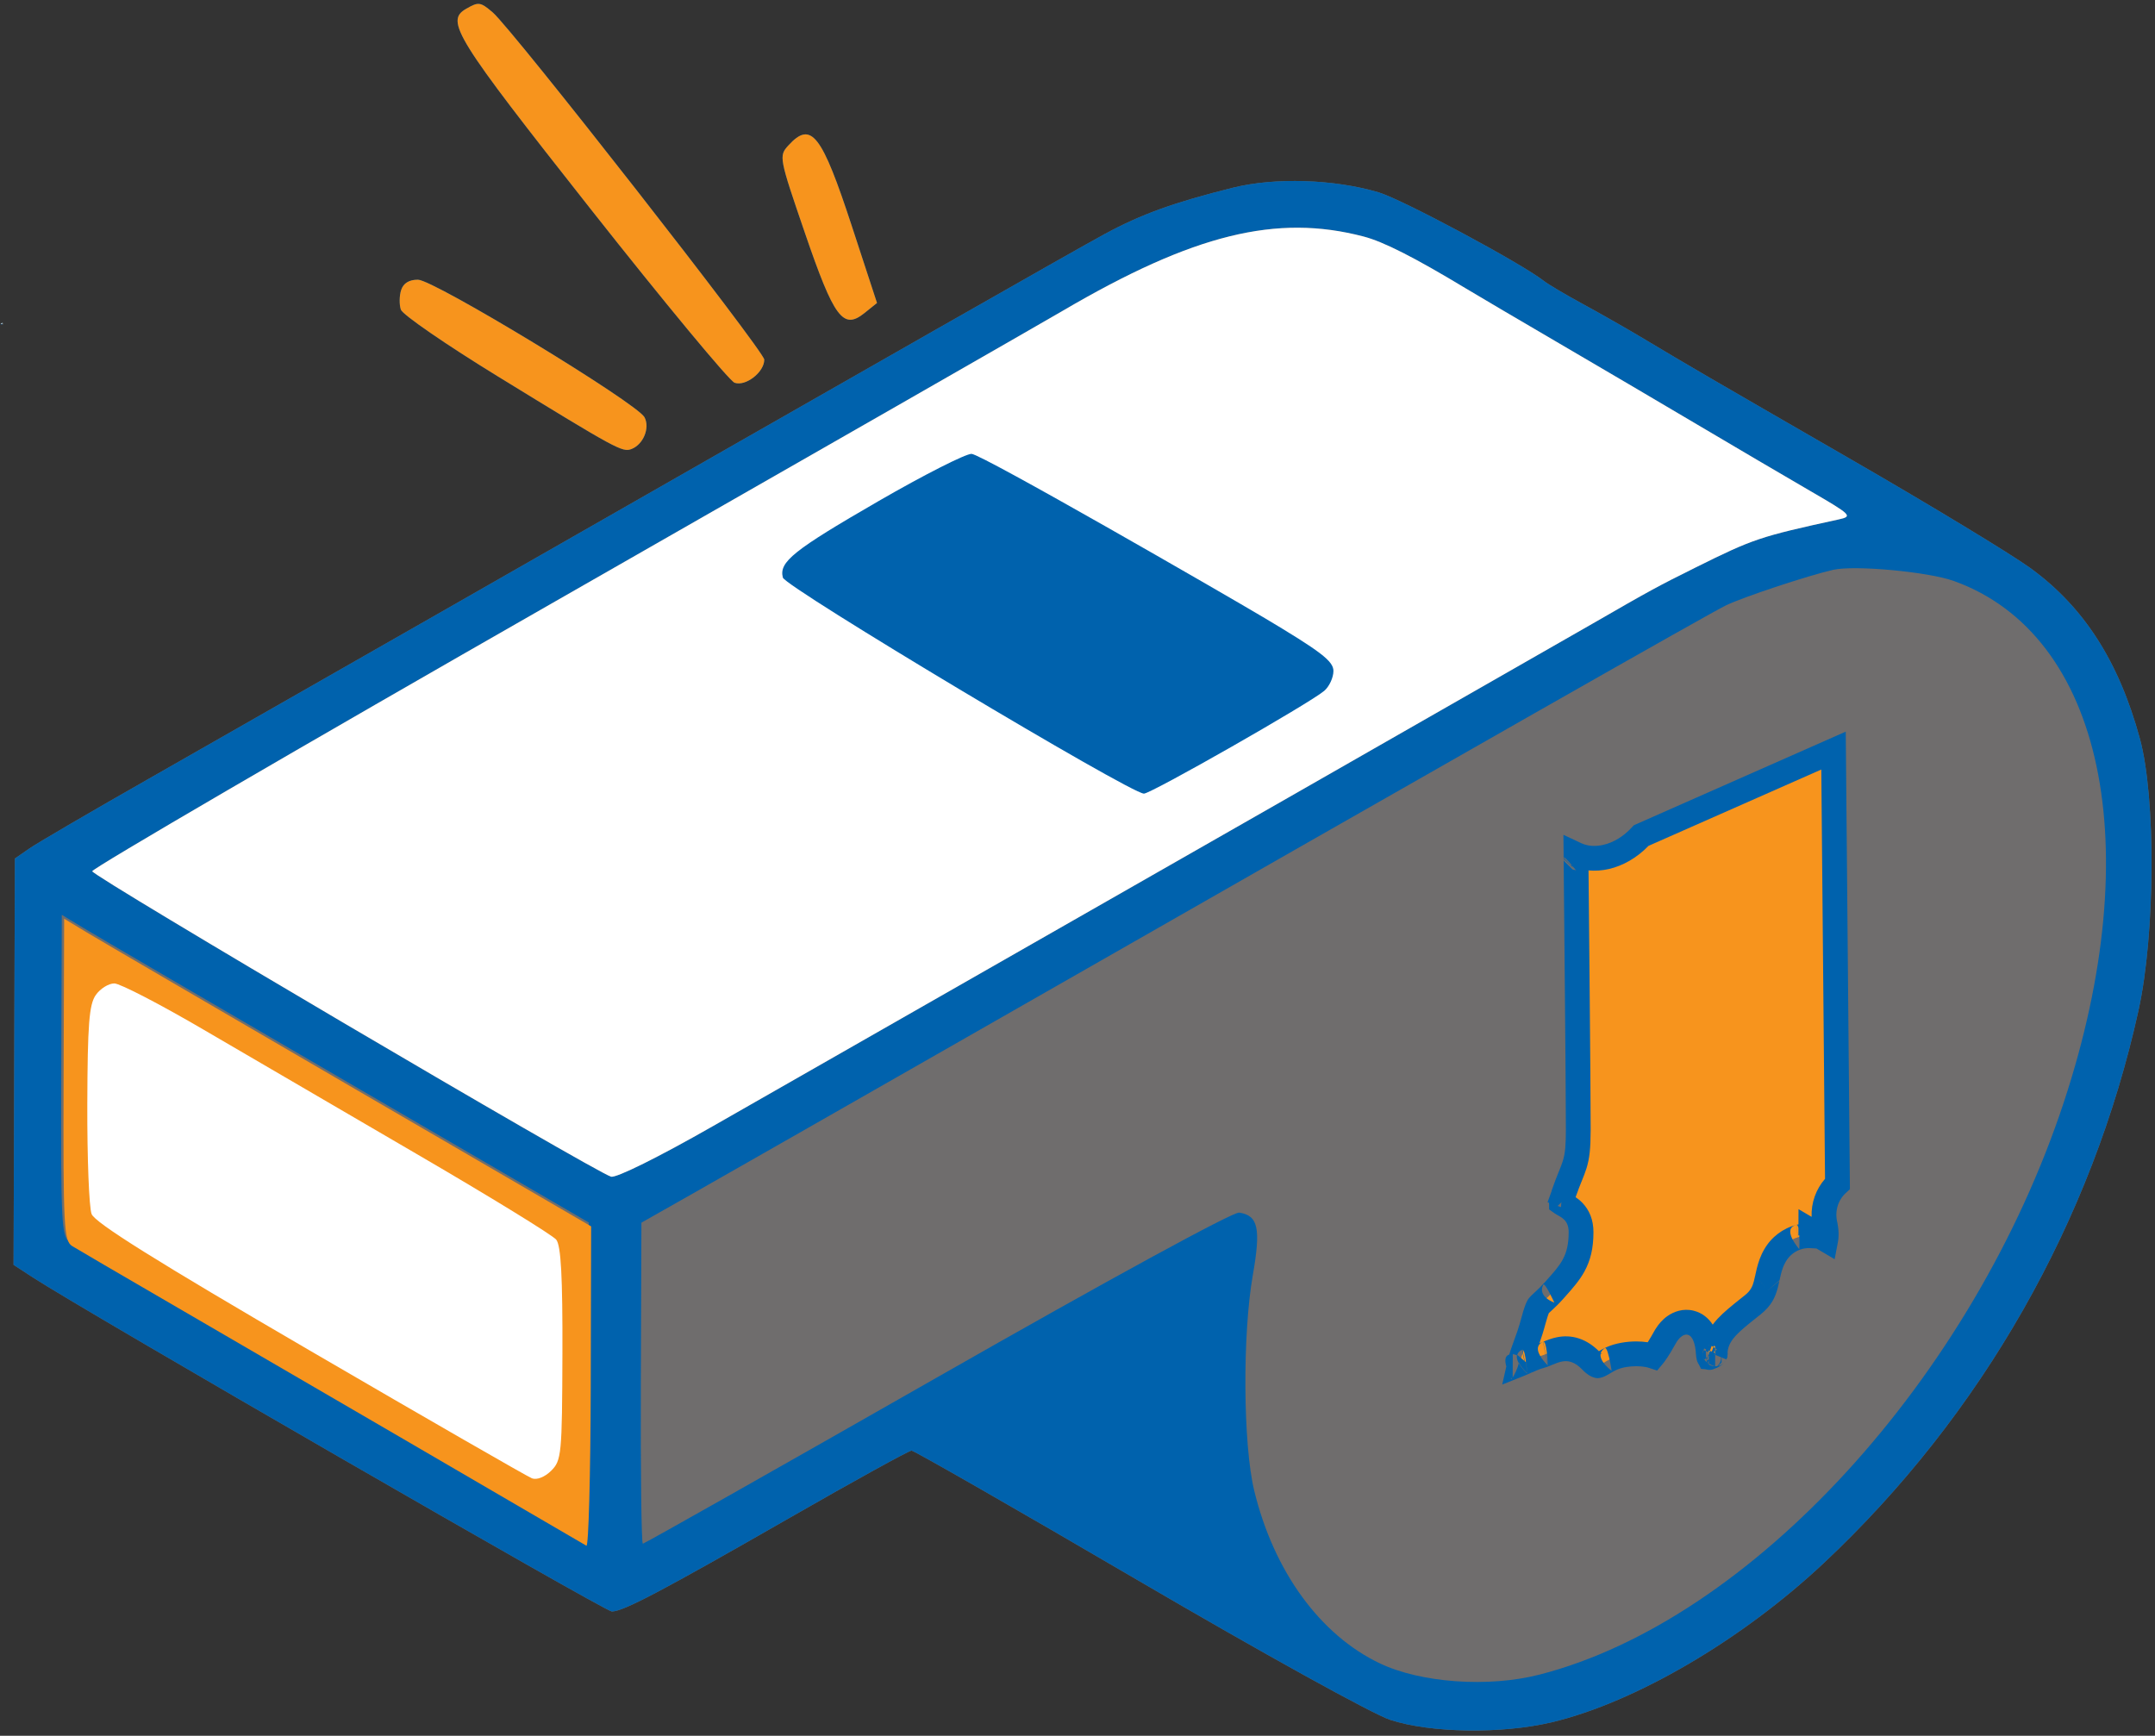 <svg width="509" height="410" viewBox="0 0 509 410" fill="none" xmlns="http://www.w3.org/2000/svg">
<rect x="0" y="0" width="509" height="410" fill="#333333" stroke="none"/>
<path fill-rule="evenodd" clip-rule="evenodd" d="M291.234 44.333C277.34 47.791 269.519 50.615 260.934 55.275C253.424 59.351 213.752 81.949 105.619 143.741C81.115 157.742 49.65 175.695 35.696 183.632C21.742 191.568 8.794 199.127 6.921 200.428L3.516 202.789L3.204 298.763L7.827 301.774C20.022 309.722 142.916 380.632 144.5 380.637C147.192 380.645 156.215 375.891 186.708 358.403C201.825 349.732 214.693 342.64 215.302 342.643C215.913 342.644 239.933 356.405 268.682 373.221C298.168 390.472 324.176 404.86 328.354 406.235C337.859 409.363 354.798 409.608 366.59 406.788C386.294 402.075 411.432 387.351 430.784 369.189C468.069 334.195 494.202 288.291 505.111 238.626C509.069 220.607 509.23 188.411 505.429 174.468C500.458 156.222 492.199 143.359 479.563 134.181C475.026 130.885 456.055 119.387 437.407 108.63C402.309 88.382 399.43 86.707 388.089 79.916C384.359 77.681 377.979 74.047 373.909 71.837C369.84 69.629 365.678 67.166 364.663 66.365C359.375 62.2 331.132 47.06 325.598 45.426C315.058 42.311 301.134 41.868 291.234 44.333Z" fill="#6F6D6D"/>
<path fill-rule="evenodd" clip-rule="evenodd" d="M110.093 2.082C105.099 4.964 107.474 8.778 139.586 49.48C157.008 71.563 172.276 89.984 173.512 90.414C176.135 91.329 180.548 87.881 180.515 84.942C180.493 82.94 121.012 6.882 116.377 2.929C113.461 0.441 113.037 0.383 110.093 2.082ZM186.203 34.36C183.938 36.842 184.012 37.229 190.094 54.964C197.015 75.15 199.132 78.001 204.181 73.945L207.146 71.563L201.25 53.559C194.054 31.585 191.596 28.45 186.203 34.36ZM291.234 44.333C277.339 47.791 269.518 50.615 260.934 55.275C253.424 59.352 213.751 81.95 105.618 143.741C81.114 157.743 49.649 175.695 35.695 183.632C21.742 191.569 8.794 199.127 6.92 200.427L3.516 202.79L3.204 298.763L7.826 301.774C20.021 309.722 142.915 380.632 144.5 380.637C147.192 380.646 156.215 375.892 186.708 358.402C201.825 349.733 214.692 342.641 215.302 342.643C215.913 342.645 239.932 356.405 268.681 373.222C298.167 390.472 324.176 404.86 328.353 406.235C337.858 409.363 354.797 409.609 366.589 406.789C386.294 402.075 411.432 387.351 430.783 369.189C468.068 334.195 494.201 288.292 505.111 238.627C509.069 220.606 509.229 188.411 505.429 174.468C500.458 156.222 492.199 143.359 479.563 134.181C475.025 130.885 456.055 119.387 437.406 108.63C402.309 88.382 399.429 86.706 388.088 79.916C384.359 77.682 377.978 74.047 373.909 71.838C369.839 69.628 365.678 67.166 364.662 66.365C359.375 62.2 331.131 47.06 325.597 45.426C315.058 42.312 301.134 41.868 291.234 44.333ZM322.079 55.867C326.794 57.105 334.036 60.78 346.127 68.072C349.179 69.912 359.165 75.791 368.32 81.136C377.474 86.483 392.177 95.129 400.993 100.351C409.808 105.573 421.7 112.562 427.42 115.883C437.425 121.691 437.682 121.95 434.192 122.712C415.627 126.765 414.127 127.27 400.498 134.039C391.55 138.484 389.679 139.503 376.135 147.319C367.933 152.052 261.476 212.868 168.451 265.964C155.556 273.325 145.542 278.293 144.324 277.935C140.378 276.771 21.862 206.995 21.789 205.793C21.748 205.128 70.978 176.435 131.188 142.029C191.398 107.623 245.353 76.724 251.087 73.365C281.924 55.302 301.515 50.473 322.079 55.867ZM94.745 68.518C94.309 69.873 94.281 71.952 94.68 73.141C95.08 74.33 105.407 81.438 117.628 88.936C145.743 106.191 147.007 106.878 149.136 106.07C151.948 105.004 153.565 101.071 152.228 98.558C150.45 95.215 102.466 66.076 98.721 66.064C96.622 66.057 95.266 66.894 94.745 68.518ZM207.612 118.3C187.397 129.978 183.951 132.729 184.908 136.427C185.49 138.68 266.988 187.448 270.189 187.458C271.885 187.463 309.372 166.096 312.775 163.183C313.966 162.163 314.946 160.052 314.951 158.492C314.959 156.161 311.988 153.892 298.187 145.683C288.961 140.197 231.716 107.19 229.46 107.203C227.994 107.213 218.162 112.207 207.612 118.3ZM461.515 137.239C496.788 149.935 507.362 200.044 487.483 260.296C465.956 325.55 413.563 382.751 363.594 395.558C351.567 398.64 335.641 397.517 325.926 392.9C311.789 386.183 300.851 371.142 296.236 352.073C293.604 341.196 293.437 315.293 295.907 301.188C297.843 290.134 297.186 287.112 292.69 286.423C291.25 286.202 261.907 302.208 221.344 325.34C183.449 346.952 152.17 364.632 151.833 364.631C151.499 364.629 151.286 347.568 151.362 326.714L151.499 288.799L164.788 281.266C172.098 277.122 201.19 260.522 229.438 244.377C350.698 175.071 403.592 144.981 407.648 143C411.609 141.063 427.044 135.946 432.999 134.594C438.068 133.442 455.447 135.055 461.515 137.239ZM82.068 255.595L139.065 288.758L138.969 326.746C138.915 347.64 138.455 364.489 137.947 364.188C134.034 361.875 56.277 316.59 39.618 306.922C28.09 300.232 17.687 294.154 16.501 293.416C14.523 292.186 14.354 288.937 14.467 254.079L14.59 216.082L19.829 219.257C22.711 221.003 50.718 237.355 82.068 255.595ZM22.629 235.018C21.046 237.256 20.683 241.938 20.621 260.824C20.58 273.514 21.035 285.184 21.633 286.756C22.416 288.814 36.859 297.85 73.202 319.021C100.966 335.195 124.567 348.77 125.647 349.187C126.796 349.631 128.679 348.887 130.186 347.393C132.622 344.977 132.764 343.508 132.841 319.799C132.9 301.62 132.5 294.226 131.384 292.819C130.539 291.752 115.698 282.641 98.406 272.573C81.114 262.505 58.524 249.324 48.206 243.283C37.889 237.241 28.348 232.295 27.004 232.291C25.66 232.287 23.69 233.513 22.629 235.018Z" fill="#0062AD"/>
<path fill-rule="evenodd" clip-rule="evenodd" d="M82.628 256.513L139.625 289.677L139.53 327.664C139.475 348.558 139.015 365.407 138.507 365.105C134.594 362.794 56.837 317.508 40.179 307.841C28.651 301.151 18.247 295.072 17.061 294.335C15.083 293.105 14.914 289.854 15.027 254.997L15.151 217L20.39 220.176C23.271 221.921 51.279 238.273 82.628 256.513Z" fill="#F7941D"/>
<path fill-rule="evenodd" clip-rule="evenodd" d="M22.629 235.017C21.047 237.256 20.683 241.937 20.622 260.823C20.58 273.513 21.035 285.184 21.633 286.755C22.416 288.813 36.859 297.85 73.202 319.02C100.967 335.194 124.567 348.77 125.647 349.187C126.796 349.631 128.679 348.887 130.187 347.393C132.622 344.977 132.764 343.507 132.841 319.799C132.9 301.619 132.501 294.226 131.384 292.819C130.54 291.752 115.699 282.641 98.407 272.572C81.115 262.505 58.525 249.324 48.208 243.283C37.889 237.241 28.349 232.295 27.005 232.291C25.661 232.286 23.691 233.512 22.629 235.017Z" fill="white" stroke="white" stroke-width="0.002" stroke-miterlimit="1.5" stroke-linecap="round" stroke-linejoin="round"/>
<path d="M322.079 55.868C326.795 57.104 334.037 60.781 346.128 68.073C349.178 69.912 359.166 75.792 368.319 81.136C377.474 86.484 392.177 95.129 400.992 100.352C409.808 105.574 421.7 112.562 427.421 115.883C429.922 117.335 431.814 118.44 433.19 119.294C434.566 120.147 435.427 120.747 435.866 121.19C436.086 121.412 436.2 121.594 436.221 121.748C436.241 121.902 436.168 122.029 436.013 122.14C435.858 122.251 435.621 122.346 435.314 122.437C435.007 122.529 434.629 122.616 434.193 122.711C424.91 124.738 419.894 125.877 415.494 127.356C411.095 128.835 407.312 130.654 400.498 134.039C391.55 138.483 389.679 139.503 376.135 147.317C367.932 152.05 261.475 212.867 168.451 265.964C162.003 269.644 156.276 272.726 152.009 274.843C149.875 275.902 148.106 276.719 146.795 277.249C146.139 277.514 145.598 277.708 145.182 277.824C144.975 277.881 144.798 277.92 144.655 277.939C144.512 277.957 144.401 277.955 144.326 277.933C144.202 277.897 143.967 277.793 143.627 277.627C143.287 277.461 142.842 277.232 142.3 276.944C141.215 276.369 139.74 275.559 137.931 274.549C134.312 272.527 129.359 269.701 123.525 266.339C111.858 259.615 96.671 250.747 81.606 241.877C66.54 233.007 51.595 224.136 40.412 217.407C34.821 214.043 30.17 211.214 26.914 209.189C25.287 208.176 24.008 207.364 23.135 206.787C22.698 206.498 22.363 206.268 22.137 206.101C22.024 206.017 21.938 205.949 21.879 205.898C21.85 205.872 21.828 205.85 21.814 205.832C21.806 205.823 21.8 205.816 21.797 205.809C21.793 205.802 21.791 205.797 21.79 205.792C21.79 205.787 21.793 205.78 21.798 205.772C21.804 205.763 21.813 205.753 21.824 205.741C21.848 205.717 21.883 205.686 21.93 205.649C22.023 205.574 22.164 205.473 22.351 205.345C22.724 205.09 23.28 204.731 24.009 204.273C25.469 203.358 27.624 202.048 30.399 200.388C35.95 197.067 43.981 192.343 53.895 186.564C73.724 175.008 101.083 159.233 131.189 142.03C191.399 107.624 245.354 76.724 251.087 73.366C281.924 55.303 301.515 50.474 322.079 55.868Z" fill="white" stroke="white" stroke-width="0.002"/>
<path fill-rule="evenodd" clip-rule="evenodd" d="M207.612 118.3C187.398 129.978 183.953 132.728 184.908 136.427C185.49 138.68 266.988 187.447 270.189 187.458C271.886 187.463 309.372 166.096 312.776 163.183C313.967 162.163 314.947 160.053 314.951 158.493C314.959 156.16 311.989 153.892 298.187 145.683C288.962 140.197 231.717 107.189 229.461 107.203C227.995 107.213 218.163 112.207 207.612 118.3Z" fill="#0062AD"/>
<path fill-rule="evenodd" clip-rule="evenodd" d="M94.745 68.518C94.309 69.872 94.281 71.952 94.681 73.141C95.081 74.329 105.407 81.438 117.629 88.936C145.744 106.19 147.007 106.878 149.137 106.07C151.948 105.004 153.565 101.07 152.229 98.557C150.451 95.215 102.466 66.077 98.721 66.064C96.622 66.057 95.266 66.894 94.745 68.518Z" fill="#F7941D"/>
<path fill-rule="evenodd" clip-rule="evenodd" d="M110.093 2.081C105.1 4.963 107.474 8.778 139.587 49.479C157.009 71.563 172.276 89.983 173.513 90.415C176.135 91.328 180.548 87.881 180.517 84.942C180.493 82.94 121.012 6.882 116.378 2.929C113.461 0.441 113.037 0.383 110.093 2.081Z" fill="#F7941D"/>
<path fill-rule="evenodd" clip-rule="evenodd" d="M186.203 34.359C183.938 36.842 184.013 37.229 190.095 54.963C197.015 75.15 199.132 78.002 204.182 73.945L207.146 71.563L201.251 53.559C194.054 31.585 191.597 28.45 186.203 34.359Z" fill="#F7941D"/>
<path d="M372.244 202.624L372.244 202.616C372.245 202.343 372.245 202.075 372.242 201.814C374.421 202.838 376.956 202.964 379.356 202.41C382.279 201.735 385.206 200.029 387.636 197.363L433.068 177.29L434.001 279.623C431.381 282.019 430.223 285.747 431.096 289.32C431.418 290.919 431.376 292.08 431.239 292.796L427.706 290.714L427.702 291.893C426.803 291.844 425.894 291.93 425.005 292.155L424.995 292.157C422.583 292.774 420.511 294.36 419.246 296.556C418.492 297.845 418.085 299.142 417.798 300.288C417.669 300.801 417.557 301.319 417.456 301.787L417.425 301.931C417.311 302.454 417.207 302.923 417.086 303.384C416.64 305.077 415.986 306.61 414.032 308.173C413.723 308.419 413.418 308.662 413.119 308.9C411.027 310.566 409.18 312.036 407.867 313.454C406.251 315.198 405.124 317.183 405.088 319.821C405.066 319.861 405.015 319.933 404.909 320.033C404.645 320.283 404.262 320.479 403.92 320.541C403.795 320.563 403.713 320.564 403.665 320.56C403.612 320.455 403.527 320.213 403.499 319.727C403.4 318.011 403.107 316.495 402.529 315.273C401.942 314.024 400.915 312.824 399.324 312.433C397.781 312.055 396.424 312.618 395.517 313.26C394.599 313.912 393.868 314.818 393.335 315.762C393.335 315.763 393.334 315.764 393.333 315.765C392.564 317.127 391.646 318.746 390.77 319.913C390.648 320.075 390.538 320.214 390.441 320.329C390.027 320.192 389.616 320.094 389.24 320.022C388.373 319.856 387.423 319.779 386.474 319.78C384.631 319.781 382.454 320.077 380.672 320.87L380.67 320.871C379.969 321.184 379.293 321.588 378.812 321.877C378.716 321.934 378.627 321.987 378.549 322.033C377.975 322.371 377.693 322.498 377.497 322.548C377.395 322.575 377.342 322.579 377.207 322.529C377.005 322.452 376.546 322.206 375.799 321.439C374.64 320.245 373.412 319.398 372.073 318.947C370.71 318.488 369.442 318.51 368.329 318.731C367.279 318.941 366.323 319.339 365.631 319.628L365.587 319.647C364.835 319.961 364.349 320.164 363.869 320.284C362.87 320.534 361.686 321.054 360.749 321.465L360.656 321.505C360.018 321.785 359.433 322.042 358.899 322.255C359.201 320.924 359.574 319.814 360.015 318.597C360.105 318.349 360.197 318.096 360.293 317.835C360.87 316.262 361.551 314.404 362.23 311.837C362.975 309.028 363.302 308.597 363.551 308.309C363.728 308.106 363.916 307.935 364.308 307.576C364.422 307.471 364.552 307.351 364.706 307.211C365.33 306.636 366.117 305.882 367.123 304.754L367.124 304.752C367.273 304.585 367.42 304.42 367.568 304.255C369.15 302.482 370.636 300.817 371.669 298.93C372.89 296.695 373.429 294.288 373.439 291.08C373.446 288.97 372.792 287.334 371.614 286.114C370.829 285.304 369.74 284.695 369.245 284.419C369.156 284.369 369.086 284.33 369.041 284.302C368.935 284.238 368.861 284.189 368.81 284.152C368.808 283.928 368.855 283.353 369.247 282.214L366.523 281.227L369.247 282.214C369.872 280.398 370.383 279.109 370.81 278.054C370.853 277.949 370.894 277.845 370.937 277.741C371.304 276.835 371.651 275.976 371.923 275.1C372.579 272.99 372.767 270.895 372.78 266.84C372.796 262.813 372.662 246.737 372.524 231.706C372.455 224.183 372.385 216.91 372.333 211.518C372.307 208.821 372.284 206.595 372.269 205.043L372.251 203.246L372.246 202.775L372.245 202.654L372.244 202.624ZM405.105 319.788C405.106 319.788 405.105 319.791 405.102 319.796C405.104 319.791 405.105 319.788 405.105 319.788ZM403.608 320.548C403.608 320.548 403.611 320.548 403.617 320.551C403.61 320.549 403.607 320.548 403.608 320.548ZM403.691 320.605C403.702 320.617 403.707 320.624 403.707 320.625C403.706 320.626 403.701 320.62 403.691 320.605ZM357.084 322.801C357.084 322.801 357.091 322.801 357.103 322.801C357.09 322.802 357.084 322.801 357.084 322.801ZM368.711 284.074C368.711 284.074 368.711 284.075 368.713 284.076C368.711 284.075 368.711 284.074 368.711 284.074Z" fill="#F7941D"/>
<path fill-rule="evenodd" clip-rule="evenodd" d="M369.317 202.607C369.318 202.347 369.318 202.091 369.315 201.842L369.272 197.183L373.487 199.165C375.082 199.915 376.941 199.964 378.697 199.558L378.698 199.558C381.095 199.004 383.479 197.578 385.472 195.391L385.888 194.934L435.955 172.815L436.939 280.903L435.976 281.783C434.128 283.473 433.324 286.105 433.953 288.683L433.965 288.741C434.393 290.859 434.295 292.398 434.114 293.345L433.333 297.427L429.039 294.897L427.544 294.816C426.936 294.783 426.322 294.841 425.72 294.993C424.067 295.416 422.65 296.51 421.778 298.025L421.772 298.035C421.175 299.057 420.865 300.09 420.638 301L420.637 301.002C420.516 301.482 420.412 301.967 420.316 302.407L417.456 304.714L420.316 302.407L417.425 304.858L420.284 302.554C420.161 303.12 420.048 303.63 419.916 304.128C419.327 306.37 418.446 308.39 415.858 310.46L414.941 311.19C412.983 312.75 411.244 314.116 410.014 315.444C408.996 316.541 408.208 317.755 408.046 319.335C408.089 319.622 408.087 319.944 408.01 320.297L408.005 320.608L407.738 321.082C407.556 321.481 407.323 321.783 407.071 322.012L406.926 322.155L406.921 322.159C406.402 322.65 405.699 323.052 405.004 323.276C404.451 323.57 403.752 323.693 402.869 323.429L402.851 323.425L401.781 323.329L401.284 322.34C400.945 321.88 400.795 321.374 400.732 321.002C400.662 320.714 400.603 320.351 400.576 319.897C400.501 318.599 400.318 317.446 399.882 316.521L399.881 316.519C399.639 316.004 399.282 315.437 398.626 315.276C398.046 315.134 397.552 315.407 397.211 315.648C396.646 316.049 396.212 316.619 395.884 317.201L395.888 317.185L395.885 317.192L395.862 317.231L395.882 317.205C395.052 318.672 394.055 320.412 393.111 321.671L392.685 322.209L391.407 323.735L389.517 323.107C389.232 323.012 388.949 322.946 388.689 322.896C387.996 322.765 387.235 322.706 386.476 322.707C385.012 322.708 383.278 322.914 381.862 323.544L380.682 323.795L380.67 323.799L381.863 323.544C381.278 323.805 380.717 324.148 380.314 324.389L380.034 324.556C379.058 325.13 378.556 325.299 378.237 325.38C377.51 325.571 377.133 325.627 376.172 325.267L376.166 325.264C375.82 325.133 374.976 324.792 373.7 323.479L373.7 323.478C372.897 322.651 372.067 322.033 371.14 321.721C370.324 321.447 369.566 321.471 368.899 321.602C368.068 321.768 367.315 322.097 366.768 322.325L365.588 322.574L366.716 322.347C365.782 322.737 365.173 322.976 364.58 323.124C363.727 323.336 362.724 323.795 361.924 324.145L360.749 324.392L361.916 324.149L360.679 324.423L361.848 324.178L360.656 324.433L361.832 324.186C361.161 324.48 360.547 324.749 359.986 324.973L354.815 327.04L355.784 322.757C355.422 321.503 355.384 320.259 356.479 319.948C356.712 319.156 356.974 318.399 357.263 317.599L357.545 316.828C358.097 315.322 358.751 313.545 359.4 311.088L359.4 311.086C360.405 307.297 361.005 306.778 361.34 306.392C361.573 306.124 361.813 305.891 362.33 305.419C362.443 305.314 362.573 305.195 362.724 305.057C363.296 304.53 364.017 303.839 364.938 302.806L367.122 307.679L367.124 307.68L364.939 302.805C365.089 302.636 365.239 302.468 365.384 302.305C366.809 300.708 368.17 299.226 369.1 297.526C370.103 295.691 370.503 293.705 370.512 291.07C370.516 289.839 370.197 288.861 369.51 288.15C368.954 287.576 368.168 287.17 367.817 286.974C367.678 286.896 367.569 286.833 367.525 286.805C367.421 286.743 367.334 286.687 367.261 286.638C367.154 286.573 367.044 286.498 366.933 286.408L365.895 285.664L365.883 284.109L365.526 283.98L366.518 281.242L366.479 281.261C367.126 279.382 367.655 278.048 368.096 276.956L368.224 276.642C368.559 275.814 368.879 275.032 369.128 274.232C369.715 272.342 369.841 270.462 369.853 266.83L369.853 266.828C369.869 262.805 369.735 246.747 369.597 231.733C369.528 224.211 369.458 216.938 369.406 211.546L369.324 203.274L369.324 203.275L369.324 203.267C369.324 203.205 369.319 202.819 369.319 202.819L369.324 202.824C369.335 203.013 369.362 203.188 369.403 203.352L371.423 205.352C371.682 205.44 371.908 205.49 372.058 205.516L372.247 205.702L372.067 205.518L372.058 205.516L369.324 202.824L369.321 202.697L369.318 202.695L369.321 202.697L369.461 202.835L371.025 204.444L370.997 204.463L371.079 204.501L372.067 205.518L372.119 205.526L372.2 205.538L371.21 204.56L371.079 204.501L371.025 204.444L371.066 204.418L369.461 202.835L369.433 202.807L369.321 202.697L369.32 202.69L369.318 202.688L369.32 202.69L369.433 202.807L369.815 203.18L371.067 204.418L371.077 204.412L369.815 203.18L369.32 202.69L369.317 202.607ZM356.896 325.388L356.894 325.716L357.071 325.728L357.084 325.728C357.078 325.718 357.006 325.594 356.896 325.388ZM357.263 325.724L357.24 325.725L357.255 325.724L357.263 325.724ZM357.281 325.718L357.394 325.712C357.382 325.714 357.37 325.715 357.358 325.716L357.281 325.723L357.281 325.718ZM357.076 319.874C357.152 319.873 357.231 319.876 357.312 319.881L357.283 325.401C357.666 324.751 358.49 323.246 358.715 321.969C358.394 321.371 358.19 320.74 358.284 320.173C358.016 319.973 357.625 319.86 357.076 319.874ZM358.735 321.864L358.737 321.848C359.296 322.937 360.274 323.935 360.622 324.271L360.647 324.392L360.654 324.399L360.656 324.433L360.647 324.392C360.446 324.204 359.35 323.15 358.715 321.969L358.735 321.864ZM360.675 324.321L360.648 324.296L360.654 324.399L360.679 324.423L360.675 324.321ZM359.575 318.796C360.005 318.764 360.282 320.305 360.445 321.784L360.496 321.827C360.58 322.659 360.631 323.463 360.656 323.951L360.749 324.392L360.675 324.321L360.668 324.164L360.656 323.951L360.616 323.762C360.585 323.258 360.53 322.529 360.445 321.784L360.148 321.531L359.575 318.796ZM379.737 319.417L380.668 323.795L380.669 323.795L380.67 323.799L380.668 323.795C380.555 323.711 377.669 321.591 378.067 319.729L378.236 319.788C378.288 319.808 378.434 319.879 378.434 319.879C378.434 319.879 378.277 319.754 378.101 319.593C378.224 319.189 378.511 318.799 379.027 318.448C379.264 318.287 379.509 318.729 379.737 319.417ZM427.893 287.426L424.796 285.602L424.784 289.203C424.618 289.237 424.454 289.274 424.289 289.316L424.286 289.317L424.27 289.322L424.993 295.068L424.995 295.07L424.995 295.084L424.993 295.068C424.743 294.784 420.792 290.22 424.27 289.322L424.27 289.321C421.103 290.132 418.377 292.205 416.715 295.086C415.807 296.639 415.305 298.197 414.958 299.577C414.822 300.121 414.702 300.67 414.595 301.167L417.456 304.714L414.593 301.174L414.255 302.639C413.953 303.785 413.525 304.83 412.204 305.886L411.297 306.609C409.071 308.382 407.117 309.957 405.72 311.464L405.72 311.464C405.296 311.921 404.899 312.394 404.538 312.883C403.546 311.369 402.052 310.089 400.021 309.59C397.516 308.975 395.298 309.828 393.825 310.872L393.824 310.873C392.668 311.693 391.714 312.792 390.996 313.967L390.974 313.99L390.785 314.325C390.296 315.19 389.746 316.169 389.187 317.046C388.317 316.915 387.394 316.853 386.473 316.852L386.472 316.852C384.249 316.854 381.631 317.24 379.482 318.195L379.751 319.46C380.219 320.902 380.605 323.37 380.662 323.749L380.673 323.797L380.669 323.795L380.662 323.749L379.751 319.46L379.737 319.417L379.476 318.198C378.818 318.493 378.176 318.852 377.658 319.158C376.213 317.728 374.666 316.731 373.007 316.172C371.096 315.53 369.32 315.55 367.76 315.86L367.758 315.86C366.493 316.113 365.336 316.579 364.502 316.927L364.502 316.928L364.492 316.932L364.459 316.947L365.572 322.498L365.585 322.51L365.588 322.574L365.572 322.498C365.173 322.116 362.929 319.873 363.263 318.231L363.417 317.809C363.6 317.472 363.932 317.175 364.459 316.947L364.459 316.946C364.111 317.091 363.84 317.211 363.598 317.301C364.061 315.992 364.561 314.473 365.06 312.585C365.41 311.264 365.74 310.377 365.822 310.163C365.929 310.05 366.06 309.941 366.283 309.736L366.685 309.367C367.365 308.741 368.218 307.925 369.308 306.702L367.123 307.682L367.131 307.677L369.308 306.7L369.75 306.206C371.491 304.256 373.103 302.408 374.237 300.334C375.677 297.699 376.354 294.871 376.366 291.089C376.376 288.101 375.388 285.807 373.718 284.08L373.718 284.079C373.239 283.585 372.677 283.144 372.15 282.779C372.693 281.228 373.143 280.093 373.524 279.151L373.649 278.843C374.048 277.855 374.423 276.92 374.719 275.968C375.443 273.638 375.692 271.328 375.707 266.851C375.723 262.816 375.589 246.726 375.451 231.68C375.382 224.156 375.312 216.882 375.26 211.489L375.202 205.595C376.793 205.749 378.427 205.629 380.016 205.261C383.29 204.505 386.585 202.675 389.364 199.799C389.362 199.8 430.182 181.765 430.182 181.765L431.063 278.446C428.916 280.893 427.766 284.119 427.893 287.426ZM403.288 323.47L403.195 323.456L403.402 323.475L403.481 323.481L403.424 323.48C403.379 323.477 403.333 323.473 403.288 323.47ZM404.543 317.773C404.626 317.801 404.713 317.835 404.804 317.876L404.701 318.17L405.112 318.45L405.11 319.111L404.721 319.42L405.11 319.579L405.11 319.844L404.964 319.96L405.109 320.019L405.105 322.716C405.105 322.716 404.354 322.549 403.61 322.098L403.611 321.29L403.735 320.936L403.612 321.034L403.611 321.29L403.381 321.95L403.499 322.03L403.61 322.098L403.609 322.304C404.027 322.557 404.517 322.714 405.095 322.716L405.105 322.716C405.105 322.716 405.306 322.732 405.603 322.688C406.216 322.121 406.51 321.427 406.533 320.632L406.533 320.599L405.109 320.019L405.11 319.844L405.331 319.669L405.11 319.579L405.11 319.111L405.56 318.755L405.112 318.45L405.112 318.022C404.943 317.926 404.755 317.842 404.543 317.773ZM406.63 321.825L405.825 322.645C406.198 322.563 406.659 322.385 407.071 322.012C407.404 321.666 407.557 321.403 407.638 321.259L407.738 321.082L407.81 320.911L407.73 321.087L406.634 320.64L406.63 321.825ZM365.574 322.27L365.631 322.556L365.585 322.51L365.576 322.316L365.574 322.27L364.502 316.928C365.256 316.652 365.517 321.059 365.574 322.27ZM400.886 321.506C400.944 321.689 401.032 321.891 401.163 322.102L401.049 321.875C401.008 321.791 400.948 321.671 400.886 321.506ZM403.111 321.431L403.612 321.034L403.613 320.3L403.39 320.477L403.092 321.329L403.111 321.431L403.036 321.491L402.986 321.633L403.044 321.688L403.185 321.805L403.141 321.593L403.111 321.431ZM402.969 318.707L402.503 318.517L402.396 318.913L402.916 319.125C402.879 319.63 402.924 320.212 403.004 320.784L402.557 321.139C402.665 321.299 402.791 321.445 402.927 321.578L403.036 321.491L403.092 321.329C403.06 321.151 403.03 320.968 403.004 320.784L403.39 320.477L403.613 319.836L403.615 319.409L402.916 319.125C402.927 318.978 402.945 318.838 402.969 318.707ZM359.575 318.796L359.55 318.799L359.523 318.808L359.48 318.827L360.026 321.425L358.378 320.02C358.493 319.552 358.826 319.137 359.48 318.827L359.48 318.825L359.509 318.812L359.523 318.808L359.573 318.784L359.575 318.796ZM402.396 318.913L402.321 318.882C402.239 319.136 402.189 319.374 402.169 319.598C402.165 319.659 402.163 319.719 402.164 319.774L402.162 319.781L402.165 319.642C402.136 320.035 402.195 320.382 402.316 320.687C402.37 320.864 402.437 321.025 402.514 321.172L402.557 321.139C402.462 321 402.381 320.849 402.316 320.687C402.274 320.551 402.24 320.404 402.214 320.248C402.202 320.17 402.166 320.007 402.164 319.774L402.396 318.913ZM358.329 319.977L358.378 320.02C358.362 320.086 358.35 320.153 358.342 320.221L358.289 320.177L358.284 320.173C358.295 320.107 358.31 320.041 358.329 319.977ZM403.615 319.409L403.744 319.462L403.879 319.077L403.615 318.969L403.615 319.409ZM403.879 319.077L404.321 319.257L404.701 318.17L404.292 317.893L403.879 319.077ZM359.577 318.783L359.576 318.783L359.577 318.783ZM403.839 317.673C403.765 317.676 403.69 317.681 403.617 317.69L403.617 317.728L403.677 317.705C403.709 317.698 403.742 317.69 403.774 317.682L403.839 317.673ZM367.122 307.679C367.065 307.555 364.857 302.728 364.497 303.462C363.106 306.292 367.021 307.645 367.122 307.679ZM425.708 294.994L425.588 295.009L424.995 295.084L425.708 294.994ZM424.289 289.316C424.515 289.262 424.672 289.569 424.781 290.067L424.775 291.884L424.972 291.699C425.054 293.108 425.008 294.681 424.997 295.018L425.005 295.082L424.995 295.07L424.997 295.018L424.289 289.316ZM372.237 205.542L372.236 205.542L371.247 204.576L371.214 204.562L372.2 205.538L372.236 205.542L372.244 205.551L372.237 205.542ZM371.219 204.321C370.376 203.339 369.319 202.192 369.317 202.607L371.101 204.396L371.077 204.412L371.247 204.576L371.257 204.582L371.307 204.603L372.209 205.508L372.237 205.542L372.245 205.544L372.209 205.508L371.784 204.991L371.543 204.703L371.52 204.693L371.307 204.603L371.101 204.396L371.219 204.321ZM372.245 205.544L372.252 205.535L372.245 205.544ZM368.703 285.13L367.918 284.845L368.773 284.018C368.737 284.392 368.715 284.772 368.703 285.13Z" fill="#0062AD"/>
<path fill-rule="evenodd" clip-rule="evenodd" d="M0.304 76.211C0.297 76.215 0.3 76.22 0.341 76.271C0.363 76.299 0.382 76.322 0.384 76.323C0.387 76.324 0.393 76.32 0.393 76.316C0.393 76.314 0.317 76.217 0.311 76.212C0.308 76.209 0.307 76.209 0.304 76.211ZM0.4 76.252C0.397 76.255 0.397 76.256 0.405 76.278C0.413 76.304 0.416 76.307 0.422 76.302L0.426 76.299L0.419 76.276C0.41 76.249 0.407 76.245 0.4 76.252ZM0.533 76.265C0.515 76.269 0.505 76.273 0.494 76.278C0.485 76.284 0.435 76.312 0.298 76.39C0.267 76.408 0.227 76.431 0.209 76.441C0.192 76.451 0.175 76.46 0.173 76.462L0.169 76.465L0.168 76.586L0.174 76.59C0.19 76.6 0.345 76.69 0.347 76.69C0.35 76.69 0.362 76.684 0.4 76.662C0.42 76.651 0.436 76.642 0.437 76.642C0.437 76.642 0.468 76.659 0.504 76.68C0.541 76.702 0.574 76.72 0.579 76.722C0.591 76.726 0.613 76.726 0.628 76.723C0.653 76.717 0.684 76.698 0.709 76.675C0.756 76.631 0.789 76.573 0.803 76.51C0.808 76.487 0.808 76.447 0.803 76.429C0.797 76.406 0.787 76.39 0.771 76.378C0.765 76.374 0.741 76.359 0.717 76.346C0.673 76.32 0.669 76.318 0.655 76.31C0.65 76.307 0.642 76.302 0.637 76.299C0.632 76.297 0.627 76.293 0.625 76.293C0.619 76.287 0.583 76.268 0.576 76.266C0.563 76.262 0.545 76.261 0.533 76.265ZM0.572 76.279C0.577 76.281 0.587 76.285 0.602 76.295C0.606 76.297 0.618 76.304 0.63 76.311C0.642 76.318 0.66 76.329 0.671 76.335C0.682 76.342 0.697 76.351 0.705 76.355C0.717 76.362 0.718 76.363 0.713 76.364C0.69 76.369 0.688 76.37 0.671 76.378C0.659 76.384 0.657 76.385 0.64 76.395C0.629 76.401 0.495 76.478 0.377 76.545C0.361 76.554 0.348 76.56 0.347 76.56C0.342 76.558 0.192 76.47 0.192 76.469C0.192 76.468 0.254 76.432 0.33 76.388C0.406 76.345 0.475 76.306 0.482 76.301C0.521 76.278 0.546 76.272 0.572 76.279ZM0.284 76.295C0.284 76.297 0.284 76.3 0.284 76.301C0.285 76.303 0.298 76.312 0.313 76.321C0.349 76.343 0.35 76.344 0.353 76.343C0.356 76.341 0.358 76.336 0.357 76.333C0.355 76.329 0.294 76.292 0.289 76.292C0.287 76.292 0.285 76.293 0.284 76.295ZM0.427 76.358C0.401 76.373 0.397 76.376 0.398 76.381C0.399 76.384 0.502 76.446 0.506 76.446C0.508 76.446 0.555 76.419 0.56 76.415C0.561 76.414 0.563 76.411 0.563 76.409C0.563 76.406 0.559 76.403 0.541 76.393C0.53 76.386 0.457 76.344 0.454 76.344C0.453 76.344 0.44 76.35 0.427 76.358ZM0.748 76.382C0.792 76.398 0.806 76.462 0.781 76.538C0.753 76.62 0.687 76.692 0.624 76.709C0.609 76.713 0.589 76.711 0.576 76.705C0.559 76.697 0.545 76.678 0.539 76.654C0.536 76.64 0.535 76.607 0.538 76.589C0.541 76.575 0.54 76.572 0.534 76.571C0.533 76.57 0.495 76.591 0.444 76.62C0.396 76.647 0.357 76.67 0.356 76.67C0.356 76.67 0.356 76.648 0.356 76.622L0.356 76.574L0.373 76.564C0.382 76.559 0.419 76.538 0.454 76.518C0.608 76.43 0.675 76.392 0.68 76.389C0.685 76.387 0.704 76.38 0.712 76.379C0.718 76.377 0.74 76.379 0.748 76.382ZM0.268 76.532L0.34 76.574L0.34 76.622C0.34 76.648 0.339 76.669 0.339 76.669C0.334 76.666 0.235 76.609 0.214 76.597C0.2 76.588 0.187 76.581 0.185 76.58C0.183 76.578 0.182 76.574 0.183 76.53L0.183 76.482L0.189 76.486C0.193 76.488 0.228 76.509 0.268 76.532ZM0.193 76.506C0.191 76.509 0.19 76.514 0.19 76.538C0.19 76.554 0.191 76.569 0.192 76.571C0.193 76.574 0.211 76.585 0.257 76.612C0.292 76.632 0.322 76.65 0.323 76.65C0.325 76.651 0.327 76.65 0.329 76.648C0.332 76.645 0.332 76.643 0.332 76.613C0.332 76.59 0.332 76.581 0.33 76.579C0.329 76.577 0.311 76.566 0.289 76.553C0.267 76.54 0.238 76.524 0.225 76.516C0.212 76.508 0.2 76.502 0.198 76.502C0.197 76.502 0.194 76.504 0.193 76.506Z" fill="#0062AD"/>
<path d="M0.671 76.336L0.671 76.335L0.671 76.336L0.704 76.356L0.712 76.36C0.713 76.361 0.714 76.362 0.715 76.362C0.715 76.362 0.715 76.362 0.715 76.362L0.714 76.363L0.713 76.363C0.701 76.365 0.695 76.367 0.689 76.369C0.684 76.371 0.679 76.373 0.67 76.377C0.659 76.383 0.657 76.384 0.639 76.394L0.377 76.544C0.369 76.549 0.362 76.553 0.356 76.555L0.35 76.558L0.348 76.559L0.347 76.559C0.347 76.559 0.347 76.559 0.347 76.559L0.346 76.559L0.345 76.558L0.339 76.555L0.321 76.545L0.268 76.514L0.216 76.483L0.199 76.472L0.194 76.469L0.193 76.469L0.195 76.468L0.203 76.463L0.233 76.445C0.258 76.43 0.293 76.411 0.331 76.389L0.482 76.302C0.521 76.279 0.546 76.273 0.571 76.28C0.577 76.281 0.586 76.286 0.602 76.295L0.63 76.312L0.671 76.336Z" fill="white" stroke="white" stroke-width="0.002"/>
<path fill-rule="evenodd" clip-rule="evenodd" d="M0.427 76.358C0.401 76.373 0.397 76.376 0.398 76.381C0.399 76.384 0.502 76.446 0.506 76.446C0.508 76.446 0.555 76.419 0.56 76.415C0.561 76.414 0.563 76.411 0.563 76.409C0.563 76.406 0.559 76.403 0.541 76.393C0.53 76.386 0.457 76.344 0.454 76.344C0.453 76.344 0.44 76.35 0.427 76.358Z" fill="#0062AD"/>
<path d="M0.635 76.465L0.635 76.465C0.635 76.464 0.635 76.464 0.635 76.464C0.638 76.465 0.641 76.465 0.644 76.465C0.648 76.464 0.651 76.462 0.654 76.458L0.712 76.433L0.713 76.562C0.71 76.565 0.708 76.57 0.709 76.574C0.71 76.576 0.71 76.578 0.71 76.579L0.705 76.576L0.705 76.578C0.704 76.578 0.703 76.578 0.702 76.578L0.702 76.578C0.699 76.579 0.696 76.581 0.694 76.584C0.693 76.585 0.693 76.587 0.693 76.588C0.692 76.589 0.692 76.59 0.692 76.59L0.692 76.59C0.692 76.591 0.692 76.592 0.692 76.592C0.691 76.594 0.69 76.596 0.688 76.598C0.687 76.599 0.687 76.599 0.687 76.599C0.684 76.601 0.682 76.603 0.68 76.605C0.678 76.607 0.677 76.61 0.676 76.613C0.676 76.613 0.676 76.613 0.676 76.613C0.676 76.614 0.675 76.614 0.675 76.614C0.675 76.614 0.675 76.614 0.675 76.614C0.675 76.614 0.674 76.613 0.674 76.613C0.674 76.611 0.674 76.609 0.673 76.607C0.672 76.606 0.671 76.604 0.669 76.604C0.667 76.603 0.666 76.604 0.664 76.605C0.663 76.606 0.662 76.607 0.662 76.608C0.662 76.608 0.662 76.608 0.662 76.608C0.661 76.609 0.659 76.612 0.658 76.613C0.658 76.613 0.658 76.613 0.658 76.614C0.657 76.613 0.657 76.613 0.656 76.613C0.655 76.613 0.654 76.613 0.653 76.613C0.651 76.613 0.648 76.613 0.646 76.614L0.646 76.614C0.645 76.615 0.644 76.615 0.643 76.615C0.643 76.616 0.643 76.616 0.643 76.616C0.642 76.616 0.642 76.616 0.642 76.616C0.641 76.616 0.641 76.616 0.641 76.616C0.641 76.616 0.64 76.616 0.639 76.615C0.638 76.614 0.636 76.612 0.635 76.612C0.633 76.611 0.631 76.611 0.63 76.612C0.629 76.612 0.627 76.612 0.627 76.613L0.627 76.613C0.626 76.613 0.625 76.613 0.624 76.614C0.623 76.614 0.622 76.615 0.62 76.615L0.62 76.615C0.619 76.615 0.619 76.616 0.618 76.616C0.618 76.614 0.619 76.613 0.619 76.611C0.62 76.611 0.62 76.611 0.62 76.61C0.621 76.608 0.621 76.606 0.622 76.603C0.623 76.599 0.624 76.599 0.624 76.598C0.624 76.598 0.624 76.598 0.625 76.597C0.625 76.597 0.625 76.597 0.625 76.597C0.626 76.596 0.627 76.595 0.628 76.594L0.628 76.594C0.629 76.594 0.629 76.594 0.629 76.593C0.631 76.591 0.633 76.589 0.634 76.587C0.636 76.584 0.636 76.581 0.636 76.577C0.636 76.574 0.636 76.572 0.634 76.57C0.633 76.569 0.632 76.569 0.631 76.568C0.631 76.568 0.631 76.568 0.631 76.568C0.631 76.568 0.631 76.568 0.631 76.568C0.631 76.568 0.631 76.567 0.631 76.565L0.628 76.564L0.631 76.565C0.632 76.563 0.633 76.561 0.633 76.56C0.633 76.56 0.633 76.56 0.633 76.56C0.634 76.559 0.634 76.558 0.635 76.556C0.635 76.554 0.636 76.551 0.636 76.546C0.636 76.541 0.635 76.52 0.635 76.501C0.635 76.492 0.635 76.483 0.635 76.476C0.635 76.473 0.635 76.47 0.635 76.468L0.635 76.466L0.635 76.465L0.635 76.465L0.635 76.465ZM0.676 76.613C0.676 76.613 0.676 76.613 0.676 76.613C0.676 76.613 0.676 76.613 0.676 76.613ZM0.675 76.614C0.675 76.614 0.675 76.614 0.675 76.614C0.675 76.614 0.675 76.614 0.675 76.614ZM0.675 76.614C0.675 76.614 0.675 76.614 0.675 76.614C0.675 76.614 0.675 76.614 0.675 76.614ZM0.616 76.617C0.616 76.617 0.616 76.617 0.616 76.617C0.616 76.617 0.616 76.617 0.616 76.617ZM0.63 76.568C0.63 76.568 0.63 76.568 0.63 76.568C0.63 76.568 0.63 76.568 0.63 76.568Z" fill="#F7941D"/>
<path fill-rule="evenodd" clip-rule="evenodd" d="M0.631 76.465C0.631 76.464 0.631 76.464 0.631 76.464L0.631 76.458L0.637 76.46C0.639 76.461 0.641 76.461 0.643 76.461L0.643 76.461C0.646 76.46 0.649 76.458 0.652 76.456L0.652 76.455L0.715 76.427L0.717 76.564L0.716 76.565C0.713 76.567 0.712 76.57 0.713 76.573L0.713 76.574C0.714 76.576 0.713 76.578 0.713 76.579L0.712 76.585L0.707 76.581L0.705 76.581C0.704 76.581 0.703 76.581 0.703 76.582C0.7 76.582 0.699 76.583 0.698 76.585L0.698 76.585C0.697 76.587 0.696 76.588 0.696 76.589L0.696 76.589C0.696 76.59 0.696 76.59 0.696 76.591L0.692 76.594L0.696 76.591L0.692 76.594L0.696 76.591C0.696 76.592 0.695 76.592 0.695 76.593C0.694 76.596 0.693 76.599 0.69 76.601L0.689 76.602C0.686 76.604 0.684 76.606 0.683 76.607C0.681 76.609 0.68 76.61 0.68 76.612C0.68 76.613 0.68 76.613 0.68 76.614L0.68 76.614L0.68 76.615C0.68 76.615 0.679 76.615 0.679 76.616L0.679 76.616L0.679 76.616C0.678 76.617 0.677 76.617 0.676 76.617C0.676 76.618 0.675 76.618 0.674 76.618L0.674 76.618L0.672 76.617L0.672 76.616C0.671 76.615 0.671 76.615 0.671 76.614C0.671 76.614 0.671 76.614 0.671 76.613C0.671 76.611 0.67 76.61 0.67 76.609L0.67 76.609C0.67 76.608 0.669 76.607 0.668 76.607C0.668 76.607 0.667 76.607 0.667 76.608C0.666 76.608 0.665 76.609 0.665 76.61L0.665 76.61L0.665 76.61L0.665 76.61L0.665 76.61C0.664 76.612 0.663 76.614 0.661 76.615L0.661 76.616L0.659 76.618L0.657 76.617C0.656 76.617 0.656 76.617 0.656 76.617C0.655 76.617 0.654 76.617 0.653 76.617C0.651 76.617 0.649 76.617 0.647 76.618L0.646 76.618L0.646 76.618L0.647 76.618C0.646 76.618 0.646 76.618 0.645 76.619L0.645 76.619C0.644 76.62 0.643 76.62 0.643 76.62C0.642 76.62 0.641 76.62 0.64 76.62L0.64 76.62C0.639 76.62 0.638 76.619 0.637 76.618L0.637 76.618C0.636 76.617 0.635 76.616 0.634 76.615C0.633 76.615 0.632 76.615 0.631 76.615C0.63 76.615 0.629 76.616 0.628 76.616L0.627 76.616L0.628 76.616C0.627 76.617 0.626 76.617 0.625 76.617C0.624 76.617 0.623 76.618 0.622 76.618L0.62 76.619L0.622 76.618L0.62 76.619L0.622 76.618L0.62 76.619L0.622 76.618C0.621 76.619 0.62 76.619 0.619 76.619L0.613 76.622L0.614 76.617C0.614 76.615 0.614 76.614 0.615 76.613C0.615 76.612 0.616 76.611 0.616 76.61L0.616 76.609C0.617 76.607 0.618 76.605 0.619 76.602L0.619 76.602C0.62 76.597 0.621 76.596 0.621 76.596C0.621 76.596 0.622 76.595 0.622 76.595C0.623 76.595 0.623 76.594 0.623 76.594C0.624 76.594 0.625 76.593 0.626 76.591L0.628 76.598L0.628 76.598L0.626 76.591C0.626 76.591 0.626 76.591 0.626 76.591C0.628 76.589 0.63 76.587 0.631 76.585C0.632 76.582 0.633 76.58 0.633 76.577C0.633 76.575 0.632 76.574 0.631 76.573C0.631 76.572 0.63 76.572 0.629 76.571C0.629 76.571 0.629 76.571 0.629 76.571C0.629 76.571 0.629 76.571 0.629 76.571C0.629 76.571 0.628 76.571 0.628 76.571L0.627 76.57L0.627 76.568L0.626 76.568L0.628 76.564L0.628 76.564C0.628 76.562 0.629 76.56 0.63 76.559L0.63 76.558C0.63 76.557 0.631 76.556 0.631 76.555C0.632 76.553 0.632 76.55 0.632 76.546L0.632 76.546C0.632 76.541 0.632 76.52 0.632 76.501C0.632 76.492 0.631 76.483 0.631 76.476L0.631 76.466L0.631 76.466L0.631 76.466C0.631 76.466 0.631 76.465 0.631 76.465L0.631 76.465C0.631 76.465 0.631 76.466 0.631 76.466L0.634 76.468C0.634 76.468 0.635 76.468 0.635 76.468L0.635 76.469L0.635 76.468L0.635 76.468L0.631 76.465L0.631 76.465L0.631 76.465L0.631 76.465L0.631 76.465L0.633 76.467L0.633 76.467L0.633 76.467L0.635 76.468L0.635 76.468L0.635 76.468L0.634 76.467L0.633 76.467L0.633 76.467L0.633 76.467L0.631 76.465L0.631 76.465L0.631 76.465L0.631 76.465L0.631 76.465L0.631 76.465L0.631 76.465L0.632 76.465L0.633 76.467L0.633 76.467L0.632 76.465L0.631 76.465L0.631 76.465ZM0.616 76.62L0.616 76.62L0.616 76.62L0.616 76.62C0.616 76.62 0.616 76.62 0.616 76.62ZM0.616 76.62L0.616 76.62L0.616 76.62L0.616 76.62ZM0.616 76.62L0.616 76.62C0.616 76.62 0.616 76.62 0.616 76.62L0.616 76.62L0.616 76.62ZM0.616 76.613C0.616 76.613 0.616 76.613 0.616 76.613L0.616 76.62C0.617 76.619 0.618 76.617 0.618 76.616C0.617 76.615 0.617 76.614 0.617 76.613C0.617 76.613 0.616 76.613 0.616 76.613ZM0.618 76.615L0.618 76.615C0.619 76.617 0.62 76.618 0.62 76.618L0.62 76.619L0.62 76.619L0.62 76.619L0.62 76.619C0.62 76.618 0.619 76.617 0.618 76.616L0.618 76.615ZM0.62 76.619L0.62 76.619L0.62 76.619L0.62 76.619L0.62 76.619ZM0.619 76.612C0.619 76.612 0.62 76.614 0.62 76.615L0.62 76.615C0.62 76.617 0.62 76.618 0.62 76.618L0.62 76.619L0.62 76.619L0.62 76.618L0.62 76.618L0.62 76.618C0.62 76.617 0.62 76.616 0.62 76.615L0.62 76.615L0.619 76.612ZM0.644 76.612L0.646 76.618L0.646 76.618L0.646 76.618L0.646 76.618C0.645 76.618 0.642 76.615 0.642 76.613L0.643 76.613C0.643 76.613 0.643 76.613 0.643 76.613C0.643 76.613 0.643 76.613 0.642 76.613C0.643 76.612 0.643 76.612 0.644 76.611C0.644 76.611 0.644 76.612 0.644 76.612ZM0.705 76.572L0.701 76.57L0.701 76.574C0.701 76.574 0.701 76.574 0.701 76.574L0.701 76.574L0.701 76.574L0.702 76.582L0.702 76.582L0.702 76.582L0.702 76.582C0.701 76.581 0.696 76.576 0.701 76.574L0.701 76.574C0.697 76.575 0.693 76.578 0.691 76.582C0.69 76.584 0.689 76.586 0.689 76.587C0.689 76.588 0.689 76.589 0.688 76.589L0.692 76.594L0.688 76.589L0.688 76.591C0.688 76.593 0.687 76.594 0.685 76.595L0.684 76.596C0.682 76.598 0.679 76.6 0.677 76.602L0.677 76.602C0.677 76.603 0.676 76.603 0.676 76.604C0.675 76.602 0.673 76.601 0.67 76.6C0.667 76.599 0.664 76.6 0.662 76.602L0.662 76.602C0.661 76.603 0.66 76.604 0.659 76.606L0.659 76.606L0.658 76.606C0.658 76.607 0.657 76.608 0.656 76.609C0.655 76.609 0.654 76.609 0.653 76.609L0.653 76.609C0.65 76.609 0.647 76.61 0.644 76.611L0.644 76.612C0.645 76.614 0.646 76.617 0.646 76.618L0.646 76.618L0.646 76.618L0.646 76.618L0.644 76.612L0.644 76.612L0.644 76.611C0.643 76.611 0.642 76.612 0.642 76.612C0.64 76.61 0.638 76.609 0.636 76.608C0.633 76.608 0.631 76.608 0.629 76.608L0.629 76.608C0.628 76.608 0.626 76.609 0.625 76.609L0.625 76.609L0.625 76.609L0.625 76.609L0.627 76.616L0.627 76.616L0.627 76.616L0.627 76.616C0.626 76.616 0.623 76.613 0.624 76.611L0.624 76.61C0.624 76.61 0.624 76.61 0.625 76.609L0.625 76.609C0.625 76.609 0.624 76.61 0.624 76.61C0.625 76.608 0.625 76.606 0.626 76.604C0.626 76.602 0.627 76.601 0.627 76.601C0.627 76.601 0.627 76.6 0.627 76.6L0.628 76.6C0.629 76.599 0.63 76.598 0.631 76.596L0.628 76.598L0.628 76.598L0.631 76.596L0.632 76.596C0.634 76.593 0.636 76.591 0.637 76.588C0.639 76.585 0.64 76.581 0.64 76.577C0.64 76.573 0.639 76.57 0.637 76.568L0.637 76.568C0.636 76.567 0.635 76.567 0.635 76.566C0.636 76.564 0.636 76.563 0.637 76.561L0.637 76.561C0.637 76.56 0.638 76.559 0.638 76.558C0.639 76.555 0.639 76.552 0.639 76.546C0.639 76.541 0.639 76.52 0.639 76.501C0.639 76.492 0.639 76.483 0.639 76.476L0.639 76.469C0.641 76.469 0.643 76.469 0.645 76.468C0.649 76.467 0.653 76.465 0.657 76.461C0.657 76.461 0.708 76.438 0.708 76.438L0.709 76.561C0.707 76.564 0.705 76.568 0.705 76.572ZM0.674 76.618L0.674 76.618L0.674 76.618L0.674 76.618L0.674 76.618C0.674 76.618 0.674 76.618 0.674 76.618ZM0.676 76.61C0.676 76.61 0.676 76.61 0.676 76.61L0.676 76.611L0.677 76.611L0.676 76.612L0.676 76.612L0.676 76.613L0.676 76.613L0.676 76.613L0.676 76.613L0.676 76.617C0.676 76.617 0.676 76.616 0.675 76.616L0.675 76.615L0.675 76.614L0.675 76.614L0.675 76.615L0.674 76.616L0.674 76.616L0.675 76.616L0.675 76.616C0.675 76.616 0.676 76.617 0.676 76.617L0.676 76.617C0.676 76.617 0.677 76.617 0.677 76.617C0.678 76.616 0.678 76.615 0.678 76.614L0.678 76.614L0.676 76.613L0.676 76.613L0.677 76.613L0.676 76.613L0.676 76.612L0.677 76.612L0.677 76.611L0.677 76.611C0.676 76.611 0.676 76.61 0.676 76.61ZM0.678 76.615L0.677 76.617C0.678 76.616 0.678 76.616 0.679 76.616C0.679 76.615 0.68 76.615 0.68 76.615L0.68 76.615L0.68 76.614L0.68 76.615L0.678 76.614L0.678 76.615ZM0.627 76.616L0.627 76.616L0.627 76.616L0.627 76.616L0.627 76.616L0.625 76.609C0.626 76.609 0.626 76.615 0.627 76.616ZM0.671 76.615C0.671 76.615 0.671 76.615 0.672 76.616L0.671 76.615C0.671 76.615 0.671 76.615 0.671 76.615ZM0.674 76.615L0.675 76.614L0.675 76.614L0.674 76.614L0.674 76.615L0.674 76.615L0.674 76.615L0.674 76.615L0.674 76.615L0.674 76.615L0.674 76.615L0.674 76.615ZM0.674 76.612L0.673 76.611L0.673 76.612L0.674 76.612C0.674 76.613 0.674 76.613 0.674 76.614L0.673 76.615C0.673 76.615 0.674 76.615 0.674 76.615L0.674 76.615L0.674 76.615C0.674 76.615 0.674 76.614 0.674 76.614L0.674 76.614L0.675 76.613L0.675 76.612L0.674 76.612C0.674 76.612 0.674 76.612 0.674 76.612ZM0.619 76.612L0.619 76.612L0.619 76.612L0.619 76.612L0.62 76.615L0.617 76.613C0.618 76.613 0.618 76.612 0.619 76.612L0.619 76.612L0.619 76.612L0.619 76.612L0.619 76.612L0.619 76.612ZM0.673 76.612L0.673 76.612C0.673 76.612 0.673 76.612 0.673 76.613C0.673 76.613 0.673 76.613 0.673 76.613L0.673 76.613L0.673 76.613C0.673 76.613 0.673 76.614 0.673 76.614C0.673 76.614 0.673 76.614 0.673 76.615L0.673 76.615C0.673 76.614 0.673 76.614 0.673 76.614C0.673 76.614 0.673 76.614 0.673 76.613C0.673 76.613 0.673 76.613 0.673 76.613L0.673 76.612ZM0.617 76.613L0.617 76.613C0.617 76.613 0.617 76.613 0.617 76.613L0.617 76.613L0.617 76.613C0.617 76.613 0.617 76.613 0.617 76.613ZM0.675 76.612L0.675 76.612L0.675 76.612L0.675 76.612L0.675 76.612ZM0.675 76.612L0.676 76.612L0.676 76.611L0.675 76.611L0.675 76.612ZM0.619 76.612L0.619 76.612L0.619 76.612ZM0.675 76.61C0.675 76.61 0.675 76.61 0.675 76.61L0.675 76.61L0.675 76.61C0.675 76.61 0.675 76.61 0.675 76.61L0.675 76.61ZM0.628 76.598C0.628 76.597 0.626 76.591 0.625 76.592C0.623 76.596 0.628 76.597 0.628 76.598ZM0.703 76.582L0.702 76.582L0.702 76.582L0.703 76.582ZM0.701 76.574C0.701 76.574 0.701 76.575 0.701 76.575L0.701 76.578L0.702 76.577C0.702 76.579 0.702 76.581 0.702 76.582L0.702 76.582L0.702 76.582L0.702 76.582L0.701 76.574ZM0.635 76.468L0.635 76.468L0.634 76.467L0.634 76.467L0.635 76.468L0.635 76.468L0.635 76.468L0.635 76.468ZM0.634 76.467C0.633 76.466 0.631 76.464 0.631 76.465L0.634 76.467L0.633 76.467L0.634 76.467L0.634 76.467L0.634 76.467L0.635 76.468L0.635 76.468L0.635 76.468L0.635 76.468L0.634 76.468L0.634 76.467L0.634 76.467L0.634 76.467L0.634 76.467L0.634 76.467ZM0.635 76.468L0.635 76.468L0.635 76.468ZM0.63 76.569L0.629 76.569L0.631 76.568C0.631 76.568 0.63 76.569 0.63 76.569Z" fill="#0062AD"/>
</svg>
